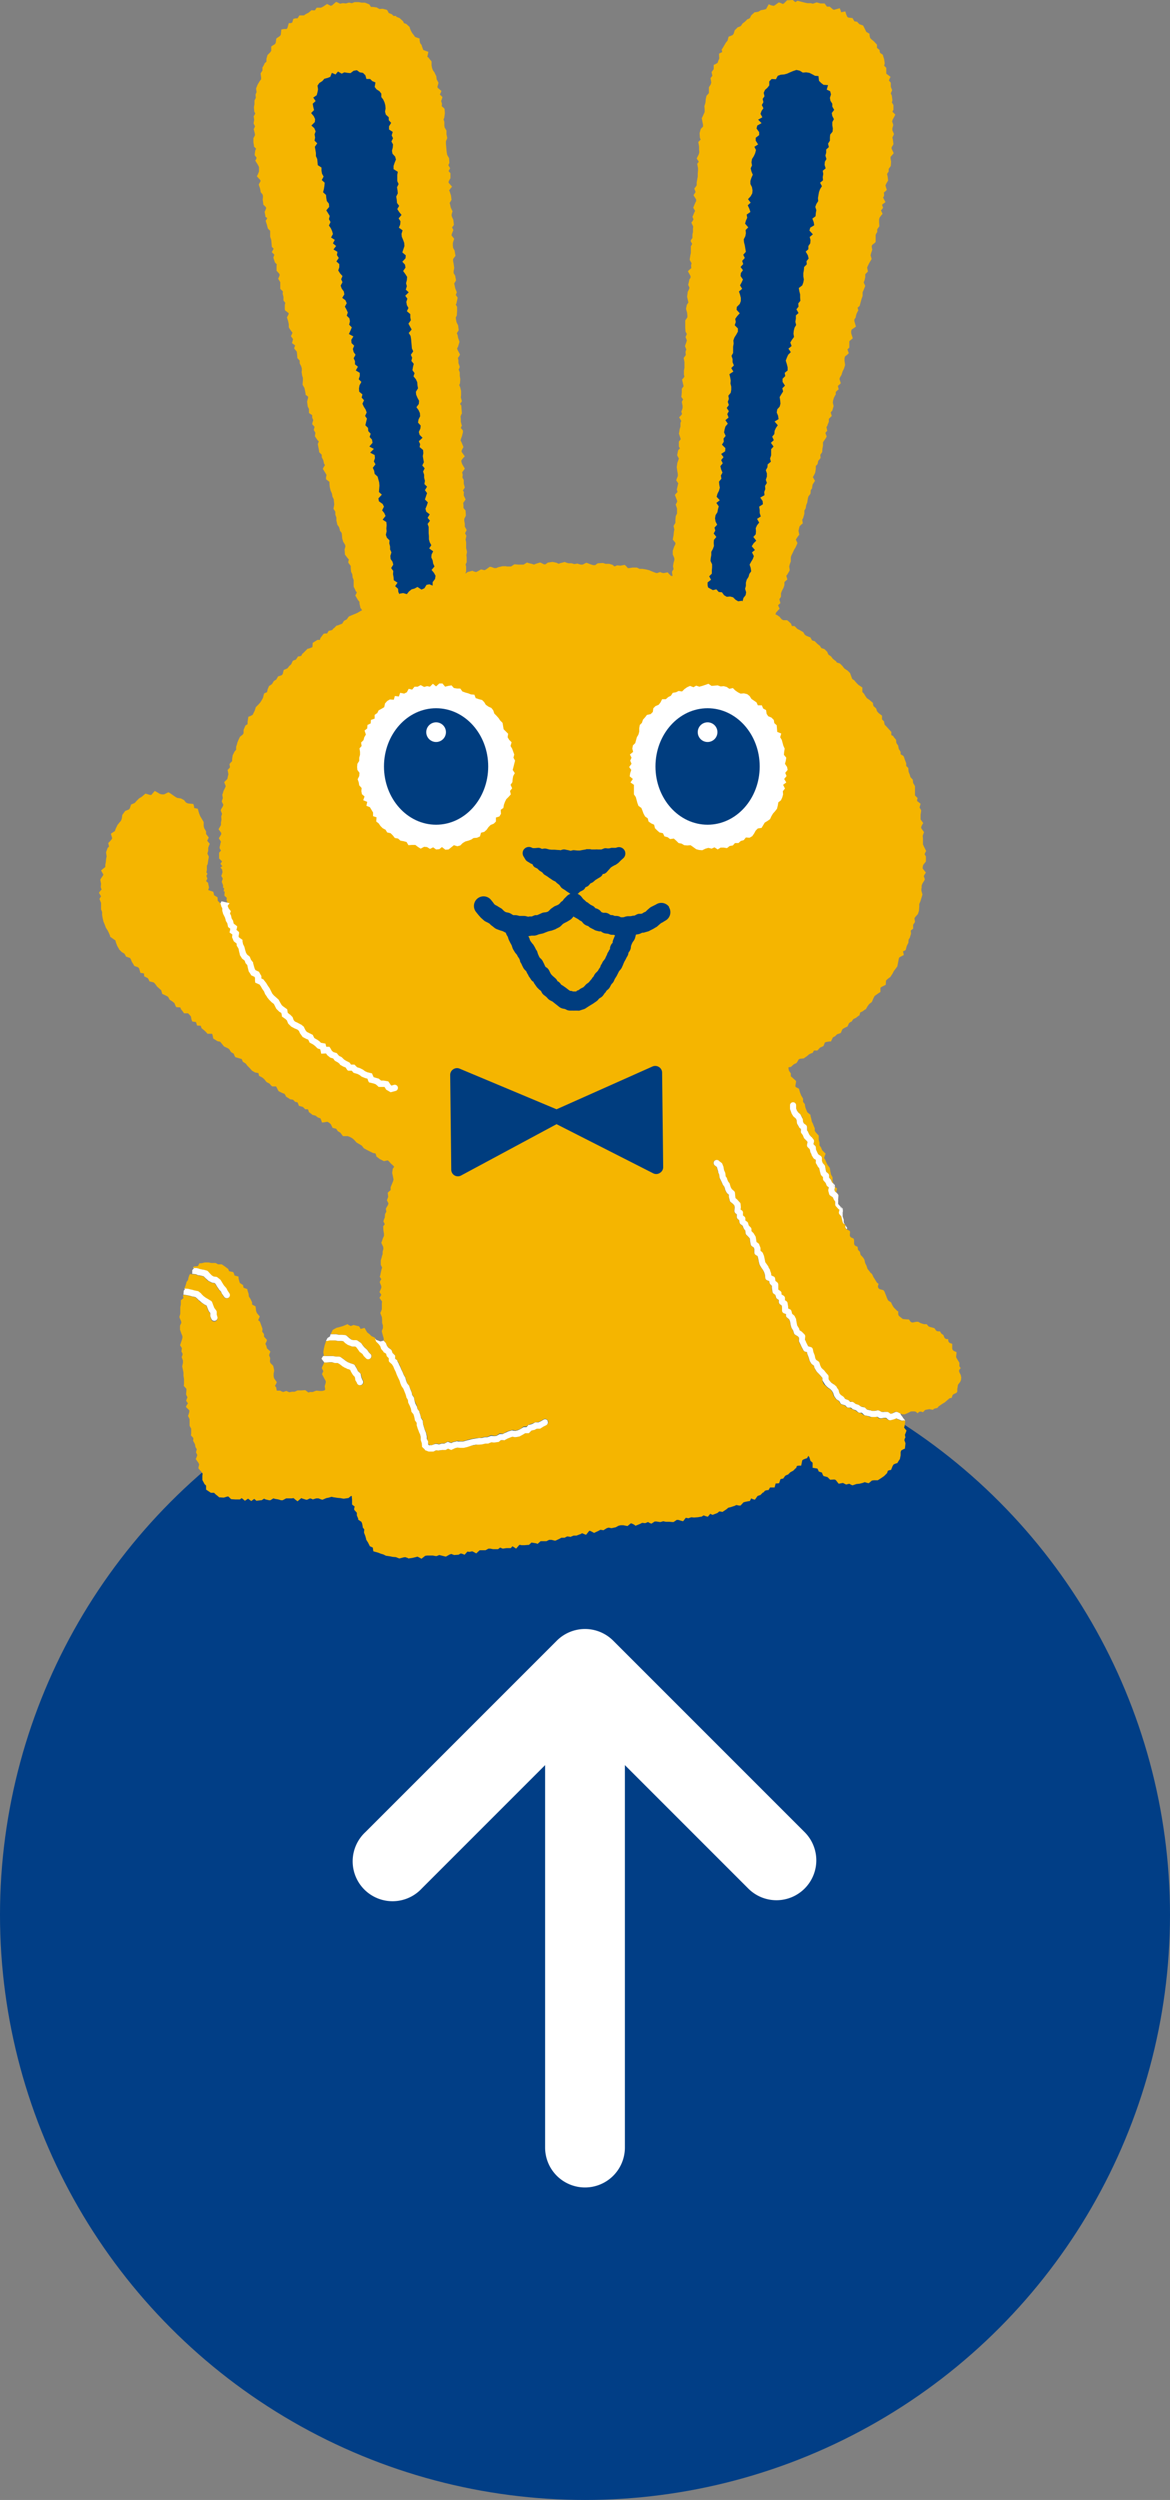 <svg xmlns="http://www.w3.org/2000/svg" viewBox="0 0 44 94">
  <rect x="0" y="0" width="44" height="94" fill="#808080" stroke="none"/>
  <defs>
    <style>
      .cls-2{fill:#fff}.cls-3{fill:#f5b500}.cls-4{fill:#003d7f}
    </style>
  </defs>
  <g id="parts">
    <g id="button_manifesto_menu">
      <circle cx="22" cy="72" r="22" fill="#013e86"/>
      <path d="M22 82.25a1.5 1.5 0 0 1-1.5-1.5v-17.6a1.5 1.5 0 0 1 3 0v17.6a1.5 1.5 0 0 1-1.5 1.5z" class="cls-2"/>
      <path d="M29.2 71.45a1.5 1.5 0 0 1-1.06-.44L22 64.87l-6.14 6.14a1.5 1.5 0 1 1-2.12-2.12l7.2-7.2a1.5 1.5 0 0 1 2.12 0l7.2 7.2a1.5 1.5 0 0 1-1.06 2.56z" class="cls-2"/>
      <path d="M36.15 51.8l-.02-.1-.05-.1a.11.11 0 0 1 0-.1l.05-.06-.04-.05a.11.11 0 0 1-.01-.07v-.08l-.05-.08-.06-.1a.12.12 0 0 1-.01-.08l.01-.1v-.04l-.09-.04a.12.12 0 0 1-.07-.11v-.16l-.08-.03a.11.11 0 0 1-.07-.1v-.05h-.05a.11.11 0 0 1-.1-.07l-.03-.08-.07-.05a.13.13 0 0 1-.03-.04l-.03-.05h-.07a.11.11 0 0 1-.09-.05l-.05-.07-.07-.02-.11-.03a.1.1 0 0 1-.06-.04l-.05-.06h-.1l-.1-.03-.03-.01-.09-.05h-.07l-.1.02a.11.11 0 0 1-.13-.04l-.05-.07h-.06l-.13-.01a.1.1 0 0 1-.07-.03l-.1-.08a.12.12 0 0 1-.04-.1v-.08l-.04-.02-.03-.03-.08-.08-.02-.02-.06-.1-.04-.09-.08-.05a.11.11 0 0 1-.04-.04l-.05-.11v-.01l-.04-.1-.04-.1-.04-.05-.11-.03a.11.11 0 0 1-.09-.13l.02-.08-.05-.03-.03-.04-.06-.1-.06-.09V48l-.05-.1-.07-.06v-.01l-.08-.1-.02-.03-.03-.1-.05-.1-.01-.03-.02-.1-.04-.07-.07-.08a.12.12 0 0 1-.04-.05l-.02-.1-.06-.06a.1.1 0 0 1-.02-.06l-.01-.07-.07-.03a.11.11 0 0 1-.06-.1v-.12l-.02-.06-.07-.03a.11.11 0 0 1-.07-.12l.01-.1-.02-.04-.1-.05a.11.11 0 0 1-.06-.1v-.06l-.02-.03-.04-.03a.11.11 0 0 1-.04-.06l-.03-.12-.02-.09-.06-.07a.11.11 0 0 1-.02-.1l.01-.08-.04-.04-.09-.1a.11.11 0 0 1-.03-.08v-.1l-.04-.06-.05-.09-.1-.06a.11.11 0 0 1-.03-.07l-.03-.11v-.13l-.04-.04-.03-.04-.04-.09-.07-.08a.11.11 0 0 1-.02-.07v-.07l-.07-.06a.12.12 0 0 1-.03-.06l-.03-.11-.02-.1-.06-.07v-.03l-.06-.1a.1.1 0 0 1-.01-.04v-.08l-.07-.04-.02-.04-.06-.1-.01-.01-.05-.11v-.03l-.01-.08-.07-.05a.11.11 0 0 1-.04-.11l.02-.1-.03-.04-.08-.08a.12.12 0 0 1-.03-.04l-.03-.1-.06-.08a.11.11 0 0 1-.03-.08l.01-.07-.05-.04a.11.11 0 0 1-.03-.04l-.06-.1v-.04l-.02-.1-.03-.07-.08-.07-.01-.02-.07-.1-.01-.03-.04-.11v-.16a.11.11 0 0 1 .22 0v.1l.03.09.05.07.08.07.02.03.06.1v.05l.02.1.03.06.08.07a.12.12 0 0 1 .05.1l-.01.09.04.06.01.03.04.08.07.07v.01l.08.1a.11.11 0 0 1 .02.1l-.02.07.05.04a.12.12 0 0 1 .04.07l.01.1.04.1.04.07.09.06a.11.11 0 0 1 .04.09v.1l.04.08.07.08a.12.12 0 0 1 .02.05l.02.11.02.08.07.07a.12.12 0 0 1 .04.07v.09l.06.06.02.03.03.09.05.04-.03-.1v-.13l-.06-.11-.02-.1-.02-.12v-.02l-.09-.12-.05-.1-.04-.1-.04-.06.03-.09.03-.07-.13-.13-.04-.09v-.01l-.06-.08v-.1l-.03-.12V42.7l-.11-.12-.04-.06v-.1l-.01-.02-.05-.12v-.01l-.05-.1-.02-.1-.03-.11v-.04l-.12-.1-.03-.07-.04-.1-.02-.1v-.03l-.07-.09v-.12l-.07-.12-.04-.1-.03-.1-.01-.05-.13-.07-.01-.04.02-.11.01-.07-.14-.13-.06-.05v-.11l-.07-.1-.02-.1v-.02h-.01l.07-.02h.03l.11-.1.1-.05.02-.02.07-.12.05-.02.1-.01h.03l.13-.09.08-.07.09-.04.04-.01.05-.09h.13l.1-.11.09-.04.04-.02.05-.13.05-.02.12-.02h.06l.07-.15.07-.04h.01l.08-.08.09-.03.05-.02.06-.14.06-.04.1-.05.03-.01.06-.13.07-.05h.02l.07-.1.08-.04h.01l.1-.08.04-.02.03-.11.06-.03h.01l.11-.08.03-.01.07-.12.06-.08.08-.06.02-.02.06-.14.04-.08.07-.05.1-.07.05-.03v-.16l.04-.03.1-.05.06-.03.01-.16.05-.05.09-.07.02-.01.07-.11.01-.01.05-.1.06-.08.08-.11v-.02l.03-.15.02-.11.02-.05.09-.05.08-.04-.03-.14.05-.02.05-.03.04-.15.05-.1.01-.01.01-.13.05-.08v-.01l.04-.13v-.02l-.01-.1.05-.04.04-.03v-.15l.05-.07.02-.04-.02-.13.03-.05.08-.09.02-.02.04-.13v-.02l.01-.13v-.1l.04-.09.04-.13.03-.1.01-.04-.04-.14v-.09h.01v-.1l.03-.08.07-.11.02-.05-.04-.12.04-.07.04-.06-.12-.15v-.06l.02-.08.08-.1.02-.03v-.19l-.05-.08.03-.07.03-.05-.08-.16-.04-.09V31.53l-.01-.1.03-.09.02-.05-.1-.14-.01-.05.04-.09.04-.06-.1-.14v-.18l.02-.12v-.05l-.06-.1.02-.06.02-.08-.13-.1v-.05l.02-.06-.1-.1v-.35l-.07-.12-.01-.09v-.03l-.09-.1-.03-.1-.04-.1-.01-.1v-.04l-.08-.08v-.1l-.05-.13-.04-.12-.02-.03-.1-.06v-.09l-.07-.11-.02-.1v-.02l-.07-.1-.01-.09v-.03l-.1-.12v-.02l-.08-.04V27.52l-.11-.12-.08-.09-.06-.06-.02-.09v-.03l-.08-.08v-.14l-.13-.1-.06-.07-.03-.1-.02-.02-.08-.07-.02-.08v-.04l-.13-.11-.1-.07-.05-.07-.06-.1-.06-.06v-.17l-.15-.1-.06-.06-.08-.09v-.01l-.09-.06-.03-.08-.04-.11-.01-.03-.1-.1-.02-.01-.09-.06-.06-.07v-.01l-.09-.09-.02-.02-.12-.04-.04-.06h-.01l-.1-.08-.06-.08-.02-.02-.08-.05-.04-.08v-.02l-.1-.1-.03-.02-.1-.03-.04-.06-.01-.02-.1-.08-.08-.08-.02-.02-.1-.03-.04-.07-.02-.04-.15-.06-.06-.04-.05-.08-.01-.02-.14-.08-.08-.04-.07-.07-.04-.04h-.1l-.02-.06-.01-.03-.11-.1-.04-.03h-.14l-.06-.03-.07-.08v-.01l-.12-.08-.05-.02.03-.07.08-.09.05-.05-.06-.13.04-.04.05-.04-.04-.15.04-.06.02-.03v-.13l.03-.08.05-.1.01-.01.04-.12v-.11l.05-.05.06-.05-.04-.14.04-.05.07-.12.02-.04-.02-.14.02-.08.04-.11v-.15l.02-.07.05-.1.05-.11.06-.1.05-.11.02-.05-.06-.13.03-.05.07-.1.03-.03-.03-.15.02-.09.02-.08.07-.07.05-.04-.02-.14.04-.07v-.01l.04-.14V19.2l.04-.07.01-.02.02-.12.04-.1v-.01l.02-.13.02-.08.06-.08.02-.03.01-.13.05-.07v-.02l.02-.12.05-.08.04-.06-.08-.14.03-.05.05-.1.01-.03.02-.13v-.11l.05-.05.02-.03.02-.11.06-.07.03-.04-.01-.12.05-.07.02-.03.01-.14.02-.1v-.13l.04-.06.07-.1.03-.06-.05-.13.03-.04.04-.04-.03-.14.04-.06v-.02l.05-.12v-.11l.06-.06.05-.05-.04-.13.04-.05.02-.02.04-.14.01-.03-.03-.13.01-.08.03-.1.05-.1.02-.02v-.1l.06-.06.05-.04-.03-.13.06-.05.05-.05-.05-.16.02-.06.06-.1v-.01l.04-.12.05-.1.04-.13v-.02l-.02-.14v-.1l.02-.07.08-.06.06-.06-.05-.14.04-.04.03-.03V12.83l.07-.06.06-.05-.06-.19v-.08l.02-.06.09-.06.07-.05-.06-.2v-.07l.05-.07v-.02l.03-.12.05-.1.02-.03-.03-.1.06-.05.02-.02.04-.15.03-.11.04-.11v-.14l.04-.09.04-.1.02-.05-.06-.13.03-.07.03-.13v-.11l.06-.06.04-.04-.03-.15.03-.07.05-.1.06-.1.03-.05-.04-.14.02-.08.04-.12v-.02l-.02-.12.02-.05.09-.07.04-.04v-.27l.04-.08.02-.02v-.11l.05-.07.03-.04-.01-.16v-.1l.02-.07.06-.08.05-.06-.06-.13.04-.04.04-.06-.04-.11.05-.04.08-.06-.09-.17.03-.05.01-.04-.01-.1.06-.05.05-.05-.05-.16.02-.06.06-.1.02-.03-.02-.16-.02-.09.04-.06.02-.03v-.1l.06-.08.02-.03.01-.15v-.02l-.02-.11V5.9l.07-.08.05-.06-.08-.17v-.05l.05-.08.02-.04-.02-.16-.02-.09.04-.08.02-.05-.06-.14v-.08l.03-.1v-.04l-.04-.11.02-.07.06-.11.04-.08-.11-.11.02-.04.02-.03v-.18l-.06-.1.02-.07v-.02l-.02-.15V3.6l-.04-.09.03-.07.02-.05-.05-.13V3.11l-.07-.08.02-.06.04-.08-.16-.12v-.22l-.08-.08.02-.08v-.02l-.02-.14-.04-.13-.01-.04-.1-.07-.02-.06v-.05l-.1-.08v-.12l-.12-.13-.1-.08-.04-.05-.02-.1v-.05l-.12-.07-.04-.08-.06-.12-.02-.04-.14-.05-.06-.06-.02-.03-.11-.02-.04-.07-.03-.05-.16-.02-.04-.03-.04-.1-.03-.1-.16.03-.01-.05-.04-.1-.22.06-.04-.02-.08-.07-.04-.03h-.1l-.06-.08-.03-.04h-.16l-.1-.03-.04-.01-.14.05-.08-.02h-.12l-.1-.02-.12-.03-.11-.03-.05-.01-.08.05-.06-.05-.04-.03-.17.01h-.04l-.12.12-.04.02-.09-.04-.06-.02-.14.1-.05.03L29 .2l-.09-.04-.1.18-.07.02-.1.02h-.02l-.1.06-.11.02h-.03l-.11.1-.02.02-.05.1-.07.04h-.02l-.1.1-.08.06-.01.01-.06.09-.09.04h-.02l-.1.1-.02.02-.04.13-.04.05-.1.04-.05.02-.04.15-.06.07-.07.12-.06.1-.03.04.02.1-.05.02-.07.04.01.18-.03.07-.01.02-.02.07-.08.05-.07.03v.16l-.05.07-.03.04.03.14-.04.05-.03.04.03.16-.02.07-.05.08-.02.03v.22l-.07.08-.02.02-.03.13v.02l-.01.11-.03.1-.01.02.01.14v.09l-.04.09-.05.11-.02.03.03.16.02.1v.06l-.08.08-.01.02-.04.14v.03l.01.14v.01l.03.07-.05.05-.04.04.03.17v.11l.01.1-.02.08-.05.1-.03.06.08.12-.03.04-.03.04.03.16v.1l-.01.1v.12l-.02.11-.02.11v.11l-.05.07-.04.05.05.13-.04.06-.04.06.1.16v.06l-.04.08-.05.12-.02.05.07.12-.03.06-.05.12-.02.04.04.1-.04.07-.04.05.07.15-.01.07V8.72l-.02.1V8.95L26 9l-.03.06.06.11-.03.06-.02.03v.25l-.02.1-.02.13v.04l.07.12-.02.06V10l.01.08-.07.06-.06.06.1.18v.06l-.05.08v.02l-.03.13-.01.04.05.11-.02.06-.05.1v.03l-.02.14v.01l.03.13v.01l.02.07-.04.06-.02.03-.03.14v.02l.04.14.01.1v.07l-.06.09-.02.03v.27l.01.14v.01l.05.09-.03.07-.02.04.05.13-.02.07-.04.11-.01.04.05.12-.03.08v.03l.01.1-.05.07-.03.04.03.15v.22l-.02.11v.15l.02.07-.05.07-.04.04.04.18.02.07-.05.07-.02.03v.14l-.01.11-.01.05.07.1-.03.05-.02.04.03.15v.08l-.03.1-.02.03.03.1-.05.06-.06.06.08.14-.03.07v.14l-.03.1-.02.13-.01.03.05.15.02.06-.04.06-.03.03v.19l.04.07-.05.05-.02.03-.03.15v.04l.06.11-.02.06-.04.11v.02l-.02.13v.01l.02.14.02.11v.08l-.04.1-.02.06.08.12-.02.05v.01l-.03.13-.01.03.03.1-.05.05-.05.06.07.18.02.06-.03.07-.03.05.05.15v.19l-.04.08-.01.03-.01.14v.1l-.05.08-.02.04.03.13-.02.1-.01.12-.02.1-.01.06.1.12v.05l-.05.1-.04.12-.01.02v.15l.01.02.05.12v.07l-.03.1-.02.12v.02l.02.1-.05.08-.01.03.02.13v.01l-.02.01-.04-.01-.08-.08-.04-.05-.16.03-.08-.02-.04-.02-.13.04-.07-.02-.1-.04-.12-.05-.12-.03h-.01l-.12-.02h-.11l-.08-.04-.02-.01h-.16l-.12.02h-.06l-.07-.08-.05-.04-.16.03-.1-.01h-.03l-.09.04-.05-.04-.02-.02-.13-.04H22.77l-.09-.03h-.03l-.14.01h-.03l-.1.07h-.07l-.1-.03-.1-.04-.06-.02-.14.07h-.07l-.1-.03-.02-.01-.12.02-.1-.03H21.38l-.1-.03-.04-.02-.15.04h-.01l-.07.03-.06-.03-.02-.01-.14-.03h-.02l-.14.02h-.02l-.1.07h-.05l-.1-.05-.05-.02-.16.05-.07.03-.08-.03h-.01l-.12-.03-.05-.02-.13.08h-.19l-.12-.01h-.04l-.12.08h-.17l-.01-.01H18.9l-.13.03h-.01l-.1.04h-.07l-.11-.04-.06-.01-.14.1-.06.03-.08-.02-.05-.01-.14.08-.05.02-.1-.03-.03-.02-.15.04h-.02l-.1.07.03-.09V21.31l-.02-.09.04-.08v-.17l-.01-.1.02-.1v-.03l-.03-.13v-.22l-.02-.1.02-.1.01-.04-.05-.1.03-.06.03-.06-.07-.13V19.7l-.02-.12v-.07l.05-.1.01-.03-.01-.15v-.03l-.08-.1V19l-.01-.09.05-.07.04-.06-.07-.15v-.08l.01-.04-.04-.07.04-.06.03-.05-.04-.15v-.13l-.05-.1.01-.08v-.03l-.02-.08.06-.08.04-.06-.1-.17-.03-.09v-.05l.07-.09.06-.06-.12-.17v-.05l.04-.08.03-.05-.07-.17-.04-.08.02-.07.04-.11v-.01l.03-.12v-.06l-.08-.1.02-.05.02-.03-.04-.15v-.1l-.01-.1.03-.08.02-.03-.01-.14-.01-.13v-.03l-.05-.06.04-.06.03-.04-.04-.15.01-.08v-.16l-.03-.12v-.01l-.04-.09.03-.07v-.02l.01-.13v-.01l-.02-.12V14l-.04-.1.03-.07.01-.04-.05-.14v-.1l-.02-.09.05-.07.03-.06-.09-.17-.02-.06.04-.07v-.01l.04-.13.01-.04-.05-.14-.02-.11-.03-.07.05-.08.02-.03-.02-.17v-.01l-.06-.12-.02-.1-.01-.08.04-.08v-.02l.01-.15v-.15l-.05-.09.03-.05v-.02l.03-.13.01-.06-.07-.1.02-.05.02-.05-.06-.15-.02-.1-.02-.08.05-.08.02-.04-.03-.16v-.01l-.06-.1v-.08l.02-.1v-.03l-.02-.14-.02-.11v-.07l.06-.08.03-.04-.03-.17v-.02l-.06-.11-.01-.09v-.09l.03-.1.02-.06-.1-.13.01-.05.04-.1.02-.05-.05-.1.05-.06.02-.04-.02-.16v-.02L17 8.16l-.02-.07L17 8l.02-.05-.07-.15-.02-.1-.02-.07.05-.08.02-.04-.02-.16-.04-.12v-.01l-.03-.06.05-.07.06-.07-.13-.15v-.04l.05-.1.02-.02v-.2l-.07-.07.02-.05.04-.06-.07-.12.03-.06.01-.03-.01-.15v-.02l-.07-.12-.02-.1-.01-.1-.01-.12-.01-.1v-.1l.04-.09.01-.03-.03-.14v-.14l-.07-.12-.01-.07v-.14l-.03-.09.03-.07V4.4l.02-.14-.01-.14-.01-.04-.1-.09.01-.06V3.9l-.03-.1.03-.08.02-.07-.1-.1.03-.05.03-.08-.14-.12-.01-.04.03-.1.01-.05-.07-.13-.01-.09v-.02l-.06-.12v-.01l-.07-.1-.03-.08-.02-.1v-.15l-.1-.12v-.01l-.06-.05.02-.08.02-.1-.19-.07-.02-.05-.04-.11V1.7l-.06-.08-.02-.1v-.07l-.17-.06-.04-.06-.07-.09-.05-.09-.04-.1v-.03l-.11-.1-.02-.02-.09-.03-.03-.07V.8l-.11-.1-.02-.02-.13-.05L14.9.6 14.8.6l-.06-.06-.02-.01-.1-.04-.04-.08-.03-.04-.16-.04h-.02l-.1.01L14.2.3l-.03-.02-.15-.02h-.07L13.9.18l-.02-.02-.13-.05-.02-.01L13.6.1l-.11-.02h-.15l-.11.04-.09-.02h-.03l-.1.03-.1-.01h-.03l-.09.02-.08-.04-.07-.03-.15.13-.05.02-.08-.04-.06-.03-.15.1-.08.04h-.16l-.07.1h-.07l-.05-.01-.12.1-.1.05-.07.05h-.17l-.07.11h-.08l-.08.02-.04.14-.06.02h-.07l-.05.18-.03.04h-.1l-.1.02-.02.2-.04.05-.09.06-.04.03-.02.16-.03.05-.1.06-.04.03v.16l-.04.06-.08.08-.02.02-.04.14v.11l-.07.06v.01l-.06.12-.02.02v.12l-.05.08-.02.03.02.15v.07l-.06.08-.07.12-.05.12-.01.04.02.12-.03.07-.01.03.01.12-.04.08-.01.02v.14l-.02.1v.02l.01.13v.02l.04.08-.04.07-.02.03.02.14-.02.1v.04l.05.1-.03.07-.02.03.04.16.01.07-.04.08-.02.03v.16l.02.12v.04l.08.08-.02.05-.01.01-.02.14v.05l.07.09-.02.06-.03.05.1.16.04.08v.17l-.04.1-.04.08.13.14.01.04-.05.09-.02.04.05.15.02.1v.03l.08.1.01.08-.01.1v.01l.02.14v.04l.1.1.01.04-.04.1-.02.03.03.15v.04l.07.05-.03.06-.03.04.05.16.03.12.01.02.08.08V8.9l.04.12.01.1.01.12v.04l.07.07-.03.06-.04.07.1.1-.03.07-.01.04.05.15.01.03.07.07-.01.06V10.18l.1.11.02.05-.03.08-.03.06.08.13v.25l.1.1-.01.07v.02l.03.11v.14l.07.09-.02.07v.16l.01.05.13.1.01.03-.05.1-.02.03.05.16.02.1v.1l.01.04.09.13.04.05-.03.07-.03.06.08.11-.02.08-.02.07.12.09-.02.05-.02.06.1.12.01.08.01.12v.04l.09.1v.1l.06.12.02.08v.1l-.01.01.02.13v.01l.03.1v.1l-.01.12v.04l.07.12.02.1.02.1v.05l.1.08-.01.06-.03.11v.03l.02.14v.02l.05.1v.15l.12.08v.09l.04.1-.03.09-.01.06.09.1-.02.07-.01.05.06.1-.01.08-.01.05.1.15.05.05-.03.07-.01.03.03.15.02.11V17l.1.1V17.19l.06.12.02.1v.01l.04.07-.05.08-.03.06.1.16.04.07-.02.09v.07l.13.1v.07l.01.11v.01l.03.12v.01l.05.11.02.1v.02l.05.1.01.1.01.1-.02.11-.01.05.07.11v.11l.04.11v.11l.03.13v.02l.07.1.03.1v.03l.07.09.01.08.01.12v.01l.04.13.01.01.06.1.01.06-.03.1v.03l.01.14v.03l.09.12.06.07-.02.07v.05l.09.12v.08l.01.11v.02l.05.11.01.1v.01l.04.1V22.05l.01.03.06.12v.02l.05.05-.03.07-.03.05.1.17.06.07V22.7l.03.13v.02l.06.08v.02l-.06.03-.1.06-.09.04-.1.04-.12.05-.03.02-.07.1-.08.04-.03.02-.06.1-.08.03-.1.04h-.03l-.1.1h-.01l-.06.07-.08.02-.05.01-.06.1h-.08l-.05.01-.12.16-.02.07h-.09l-.13.08-.05.03-.01.16-.04.02-.11.04h-.03l-.1.1-.08.08-.02.01-.04.08-.08.02h-.04l-.08.12-.08.03-.04.02-.06.13-.07.06-.07.09-.09.04-.05.02-.04.16-.04.04-.09.03-.04.01-.07.12-.08.05-.02.02-.06.1-.07.05-.04.02-.06.14v.02l-.02.08-.06.02-.05.03-.04.16-.05.09-.05.08-.07.08-.08.08-.02.02-.04.13-.05.1-.03.06-.1.05-.06.02-.03.2v.08l-.05.03-.03.02-.06.14-.01.03v.12l-.03.05-.09.07-.02.02-.06.13-.04.1v.02l-.04.12v.11l-.06.07-.06.12-.01.02-.02.14v.08l-.06.06-.04.05.02.12-.05.06-.04.04.03.16-.02.08-.02.1-.07.07-.05.05.06.15-.03.07-.05.1-.04.13-.01.02.02.13-.03.09-.01.04.06.12-.02.06-.06.1-.02.05.05.13-.02.07-.01.03.01.12-.02.1v.1l-.05.09-.04.07.1.14v.05l-.06.1-.03.05.08.13-.02.06v.01l-.03.13v.05l.05.08-.04.05-.03.03V32.28l.11.11-.06.09.07.09-.07.05.06.07.02.1-.03.1-.02.04.06.11-.03.08-.01.04.05.13v.1h.04l-.02.13h.04l-.01.12v.04l.09.08-.01.06v.03l.04.12v.13l.04.07-.12-.03-.06-.05-.05-.06-.03-.1-.05.04-.1-.1-.01-.13-.13-.08-.01-.06-.02-.07-.18-.06h-.01l.02-.07.01-.03-.03-.14v-.03l-.08-.07.02-.04.03-.05-.04-.11.04-.07v-.01l-.04-.05.02-.08v-.17l.02-.04.01-.02.02-.14.02-.11v-.04l-.05-.1.02-.08.01-.02v-.12l.03-.09.03-.06-.1-.12.03-.05.03-.07-.1-.13v-.1l-.07-.12-.02-.08V30.91l-.07-.12-.06-.1-.04-.1-.03-.1-.02-.08-.14-.03v-.06l-.03-.09-.2-.02-.07-.03-.06-.07-.01-.02-.13-.07h-.02L6.66 30l-.07-.04-.1-.07-.1-.07-.06-.03-.16.08h-.08l-.08-.02-.1-.06-.09-.05-.13.15h-.05l-.1-.03-.07-.02-.14.12-.1.06-.1.1-.06.07-.09.04-.05.02-.05.15-.04.04-.1.04-.03.01-.11.15-.02.14-.03.08-.06.07-.08.1v.01l-.06.12-.03.09-.08.05-.07.05.05.17-.03.05-.07.08-.05.05.03.13-.05.05-.01.02-.05.14v.02l.02.14-.02.1-.01.11-.02.11v.08l-.09.07-.07.06.09.16-.03.05-.07.1-.02.04.03.15-.01.1v.03l.03.09-.05.05-.05.07.08.13-.03.05-.03.05.06.15v.24l.04.1v.11l.02.12.03.13.05.12.04.11.07.11.05.1.04.1v.03l.14.1.06.04.02.08.05.13.07.12v.01l.1.1.1.06.04.07.02.04.15.05.03.05.04.1.07.11.02.04.14.05.04.04.03.1.02.07.13.02.01.05v.06l.14.07.04.07.02.05.16.04.05.05.06.08v.01l.1.09.07.06.03.1.01.04.15.07.07.04.05.09.01.02.11.07.07.06.04.1.03.05.15.01.02.05v.01l.08.1.04.06h.15l.05.05.06.07.02.11.03.08.14.02.02.06.02.07.14.01.02.06.01.03.12.1.07.07.03.04h.17l.02.03.02.1.01.05.16.1.1.02.05.06.08.1.02.02.13.06.06.04.05.08.02.03.1.06.03.08.03.05.17.05.07.02.03.07.01.03.11.07.06.08.1.1.07.08.01.01.12.07h.02l.1.02.01.05.01.05.13.07.07.06.07.09.02.02.1.05.07.08.04.03h.14l.02.03.06.12.02.03.14.07.08.03.05.08v.02l.13.08.02.02.12.02.06.06.02.02.09.02.03.07.02.06.15.04.06.06.03.03h.1l.03.07v.03l.12.09.02.02.12.03.06.05.03.02.09.03.03.07.03.09.2-.03.06.03.07.06.05.1.02.04.13.03.05.07.01.02.1.06.06.08.04.05h.18l.08.03.09.05.07.06.08.09.01.01.12.07.08.05.06.08.02.02.13.07.1.05.1.05.03.01.07.01.03.08v.03l.13.1.12.06.04.02.14-.03.04.03.08.09.09.08.02.03h.02l-.04.06-.02.03-.02.14v.02l.03.14.02.1-.02.07-.04.1-.05.12v.11l-.07.06-.04.04.02.15-.03.08-.02.05.06.12-.02.06-.06.1-.02.04.02.11-.04.07-.01.02-.01.13-.04.1-.01.05.05.1-.03.04-.03.04.01.16.02.12v.08l-.04.09-.04.12-.02.05.07.15.01.07-.02.08-.01.03v.1l-.03.08v.02l-.04.13v.17l.05.1-.02.06-.03.13-.02.11-.02.04.06.1-.04.06-.02.05.06.15v.06l-.04.1-.03.06.07.1-.03.06-.04.06.1.14-.01.06V49.23l-.04.1-.02.04.06.15.01.09v.13l.03.1v.1l-.04.1v.03l.04.15.03.1v.07l.07.1.05.1.05.07.11.08.02.03.03.1.1.09v.12l.07.06.01.02.06.1v.01l.05.1.04.11.05.1.04.1.07.12v.01l.03.1.03.1.07.09.05.12.05.12.02.1.07.1v.02l.02.1.04.1.05.11v.01l.02.1.07.09v.01l.04.12.02.1.07.1v.03l.01.11.03.1.03.1.05.11.04.14V54.1l.03.1v.01l.01.08.03.03.05.02h.07l.12-.06h.04l.1.02.1-.03h.11l.12-.07.06.02.07.03.08-.04h.01l.13-.03h.02l.11.01h.1l.1-.03.11-.03.13-.03.12-.02.12-.01.11-.01.12-.03h.1l.13-.06h.03l.1.02.08-.01.12-.08h.03l.1.01.08-.05.12-.05.14-.04h.03l.1.02.08-.02.1-.04.12-.09H19.8l.08-.07.03-.01.1-.03.12-.05h.02l.1-.01.09-.04.1-.06a.12.12 0 0 1 .16.04.12.12 0 0 1-.05.17l-.1.05-.13.07h-.02l-.1.01-.1.05h-.02l-.08.02-.1.1H19.75l-.07.05-.12.06h-.01l-.14.05h-.03l-.1-.03-.08.03-.1.04-.13.07h-.12l-.1.05h-.01l-.14.03h-.02l-.1-.01-.09.04H18.27l-.12.04H18.03l-.12.02-.1.02-.11.02-.12.03-.13.03-.13.01h-.01l-.1-.01-.08.02-.15.07-.05-.02-.07-.03-.1.05H16.65l-.13.03h-.02l-.09-.02-.1.05h-.18l-.13-.05-.03-.02-.09-.11v-.04l-.01-.1-.05-.12V54.02l-.02-.09-.04-.1v-.01l-.04-.11-.04-.12v-.11l-.06-.1v-.01l-.03-.1-.03-.1-.07-.1v-.02l-.03-.1-.04-.1-.06-.12v-.01l-.01-.1-.06-.09v-.02l-.03-.1-.04-.1-.04-.1-.06-.1-.06-.12v-.01l-.03-.1-.05-.08-.05-.12-.04-.1-.05-.1-.04-.11-.05-.08-.11-.1v-.13l-.08-.07v-.02l-.03-.08-.1-.06v-.01l-.08-.11v-.01l-.04-.1-.07-.07-.08-.1-.01-.01-.04-.1-.01-.01-.02-.02-.11-.05-.07-.07-.09-.07-.06-.1-.04-.07-.15.04-.03-.06-.03-.04-.17-.04-.03-.01-.11.04-.08-.04-.04-.03-.17.07-.1.03-.11.03h-.02l-.13.07-.03.02-.07.15.08.01.1-.01a.1.1 0 0 1 .04 0l.1.03h.11l.12.01a.12.12 0 0 1 .06.03l.1.08.07.06.07.03h.1a.11.11 0 0 1 .07.01l.1.07.03.03.07.09.06.07.08.07.02.02.06.09.08.08a.12.12 0 0 1-.17.16l-.08-.08-.02-.02-.05-.08-.08-.06-.02-.01-.07-.1-.06-.08-.05-.03h-.1a.11.11 0 0 1-.04 0l-.1-.05-.03-.01-.1-.07v-.01l-.07-.06H12.7l-.1-.03H12.4l-.08.01a.18.18 0 0 1-.05 0l-.02.05-.04.12-.03.13-.02.13v.02l.02.1-.02.04.11-.02h.25l.02.01.1.02h.1a.12.12 0 0 1 .07.02l.1.06.01.01.09.07.08.05.1.04.12.04a.12.12 0 0 1 .06.06l.06.11.04.09.07.06a.12.12 0 0 1 .04.07l.02.1.04.1a.12.12 0 1 1-.21.1l-.05-.1-.01-.04-.02-.08-.06-.05-.02-.03-.05-.1v-.01l-.04-.07-.07-.03h-.01l-.11-.05h-.01l-.1-.06h-.01l-.09-.08-.07-.04h-.1l-.1-.02h-.32l-.01.03-.06.13-.02.05.06.12-.03.06-.02.05.09.17.05.09v.06l-.03.1-.01.03.02.12-.01.02-.02.02-.08.02h-.1l-.1-.01h-.03l-.13.05h-.1l-.06.02-.08-.06-.04-.03-.15.01h-.14l-.11.05h-.1l-.1.02-.07-.03-.04-.02-.12.04-.08-.03-.02-.02h-.14l-.02-.1v-.02l-.05-.06.04-.07.03-.07-.1-.14-.02-.08v-.1l.02-.1v-.03l-.03-.14-.01-.03-.1-.1-.02-.06.01-.1v-.03l-.04-.1.02-.07.03-.07-.13-.12-.02-.08v-.01l-.04-.08.04-.08.02-.07-.11-.12v-.07l-.01-.04-.06-.08.01-.08v-.03l-.05-.14-.04-.11-.01-.02-.06-.05.03-.07.03-.07-.11-.13-.03-.08-.01-.1-.01-.07-.13-.07v-.08l-.06-.13-.06-.09-.01-.1-.04-.12-.01-.06-.14-.05-.01-.05-.01-.05-.12-.08-.02-.06-.03-.12V48l-.15-.04-.02-.07-.03-.06-.15-.03-.03-.06v-.02l-.12-.09-.1-.07-.03-.02h-.14l-.09-.05h-.16l-.1-.02h-.15l-.13.03H7.5l-.06.11-.15.01-.03.05.03.01h.1l.04.01.1.04.09.01h.02l.11.04a.12.12 0 0 1 .06.03l.08.1.07.06.06.04.1.01a.13.13 0 0 1 .07.03l.09.08.02.03.06.1.05.08.07.08.02.03.05.09.06.09a.12.12 0 0 1-.02.17.12.12 0 0 1-.17-.03l-.07-.1v-.01l-.05-.09-.07-.07-.01-.02-.07-.1-.05-.09-.04-.04-.1-.01-.03-.02-.1-.05-.03-.02-.08-.08-.07-.07-.07-.02-.1-.01-.04-.01-.08-.04h-.1l-.03-.01v.02l-.05-.03-.05.02-.04.11-.02.1-.06.08v.02l-.03.1-.03.08-.02.03v.01h.02l.11.02.12.02h.02l.1.04.1.02a.14.14 0 0 1 .06.02l.1.08.08.09.08.06.09.06.1.06a.12.12 0 0 1 .06.06l.04.12.03.09.07.08a.12.12 0 0 1 .02.06v.11l.04.1a.12.12 0 0 1-.23.07l-.03-.11v-.03l-.01-.09-.05-.06-.02-.03-.04-.11-.03-.08-.07-.04-.1-.07h-.01l-.09-.07-.01-.01-.08-.08-.06-.05-.09-.02h-.02l-.1-.03-.1-.02-.1-.02H6.9v.02h-.02v.02l.02.08-.06.05-.04.03v.16l-.02.1v.25l-.03.1v.04l.06.14.01.06-.04.08-.01.03V50l.05.14.04.1v.07l-.03.1-.04.12-.02.05.07.11-.01.08-.01.04.05.1-.02.08-.02.03.05.14v.08l-.02.1-.01.03.03.14.02.1V51.73l.02.12v.2l-.01.06.1.11v.07L7 52.4v.04l.05.1-.03.07-.02.06.07.1-.04.05-.04.08.13.13v.06l-.03.1-.02.05.06.12v.25l.06.11v.19l-.01.06.09.1v.06l-.01.04.07.13.02.1v.01l.05.08-.02.08-.01.04.05.1-.03.09-.03.06.1.14.03.06-.02.09-.01.06.12.14.04.06-.01.08v.16l.07.13v.01l.07.07v.15l.18.12h.12l.06.06.1.08.03.03.15.01h.03l.13-.04h.04l.08.08.03.02.16.01h.16l.07-.05.05.04.07.06.12-.08.05.04.07.05.11-.08.05.04.03.03.17-.02h.03l.09-.06.04.02.02.01.13.03h.05l.11-.07.07.02.12.02.1.03h.06l.13-.07h.21l.07-.01.07.06.08.06.14-.12.05.02.13.04h.04l.11-.05.07.02.03.02.13-.04h.09l.1.04.05.01.14-.06.1-.02.1-.03.08.02h.01l.13.02.11.01.11.02h.03l.14-.02h.02l.1-.08h.03v.03l.01.1v.19l.1.08-.02.06v.06l.1.11V56.98l.05.12v.04l.12.08.03.07.02.11v.03l.06.08-.01.09v.03l.05.13.03.11v.02l.07.11.05.1.02.04.11.05.01.07.01.07.18.05.1.04.1.03.1.05h.02l.13.02.1.02.12.01.1.04.03.01.15-.04.07-.01.09.03.03.02.14-.02.13-.03.07-.02.08.04.07.04.14-.11.07-.01h.22l.11.02h.03l.1-.04.08.02.12.03.05.01.14-.08.06-.02.08.03.03.01.14-.01h.02l.09-.05.07.02.07.03.11-.12.06.01h.02l.1-.02.08.04.07.04.13-.12h.22l.11-.06h.07l.1.02h.19l.08-.06.07.03.03.01.14-.02h.16l.06-.07.05.03.09.06.12-.14h.05l.02.01h.13l.12-.01h.04l.1-.09.05.01.12.02.06.02.11-.1h.22l.1-.05h.09l.12.03h.03l.15-.07.07-.04H21.23l.1-.05.09.01.03.01.12-.05h.11l.13-.05h.01l.07-.04.07.03.08.03.12-.15h.03l.1.05.05.03.17-.08.07-.04.07.01.04.01.13-.08.07-.02.1.02H23l.14-.03h.01l.11-.06.08-.02h.1l.1.02.06.01.12-.1h.03l.1.05.05.04.17-.07.08-.04.09.01h.03l.1-.04.07.04.06.02.12-.08h.07l.13.02h.02l.1-.03.1.02h.14l.11.01h.04l.12-.08h.06l.1.03.08.02.1-.13.06.01.03.01.12-.04.09.01h.01l.14-.01.12-.02h.02l.08-.05.08.03.08.02.09-.11.04.02.05.02.18-.07.07-.06.07.01.05.01.15-.1.07-.06.09-.02.12-.04h.01l.08-.04.1.02h.06l.11-.12.07-.02.1-.02.07-.01.05-.1.06.03.08.02.1-.14.08-.03h.02l.1-.1h.02l.06-.07.08-.02h.05l.06-.1h.17l.04-.15h.05l.08-.01.05-.15.06-.02h.04l.08-.11.08-.04h.02l.09-.09.09-.05h.01l.1-.1.02-.01.03-.08.07-.01h.09l.04-.2.04-.03.1-.04.04-.01.05-.09.04.06.03.1.01.03.08.07v.19l.18.03.03.06.02.05.12.04.03.08.03.05.15.04.06.06.04.04.16-.01.05.02.07.09.04.05.16-.03.08.04.04.02.12-.03.07.04.05.02.15-.05.1-.01h.01l.12-.03.08-.03.1.03.05.01.12-.1.07-.01h.15l.14-.09.1-.07.08-.08.03-.03.03-.09.06-.02.06-.01.06-.15.04-.06.1-.04h.03l.08-.13.02-.02.03-.15v-.12l.02-.06.09-.05.05-.02.02-.18v-.03l-.04-.11.02-.07.02-.03-.02-.1.04-.1.02-.06-.09-.11.02-.07.02-.14v-.05l-.01-.02-.08.02a.12.12 0 0 1-.06 0l-.12-.05h-.01l-.07-.04-.06.03h-.03l-.12.04a.12.12 0 0 1-.09-.02l-.08-.06h-.07l-.1.02a.12.12 0 0 1-.1-.02l-.06-.05h-.08l-.13.01a.1.1 0 0 1-.05 0l-.1-.04-.1-.02a.1.1 0 0 1-.06-.03l-.07-.06-.08-.01a.13.13 0 0 1-.05-.02l-.08-.06-.1-.04-.02-.01-.08-.05-.09-.01a.1.1 0 0 1-.06-.03l-.07-.06-.1-.03a.11.11 0 0 1-.06-.04l-.05-.09-.08-.05-.03-.02-.07-.1-.02-.03-.03-.11-.05-.08-.06-.06-.1-.06-.01-.02-.09-.08-.02-.02-.05-.1a.12.12 0 0 1-.01-.05l-.01-.1-.05-.05h-.01l-.07-.1-.08-.07-.02-.03-.06-.1v-.02l-.03-.08-.07-.05-.03-.03-.06-.1-.01-.04-.03-.1-.04-.1v-.03l-.02-.06-.08-.02a.11.11 0 0 1-.06-.06l-.06-.1v-.01l-.05-.1-.05-.1a.1.1 0 0 1 0-.07v-.09l-.04-.04-.1-.06a.11.11 0 0 1-.05-.06l-.03-.1-.05-.09-.02-.03-.03-.11v-.02l-.02-.1-.03-.07-.07-.06a.11.11 0 0 1-.04-.07l-.01-.07-.08-.04a.11.11 0 0 1-.06-.1v-.11l-.02-.07-.07-.05a.12.12 0 0 1-.04-.1v-.06l-.06-.04a.11.11 0 0 1-.05-.08l-.01-.07-.07-.05a.11.11 0 0 1-.05-.08l-.02-.12v-.09l-.05-.05a.12.12 0 0 1-.04-.06v-.07l-.09-.03a.11.11 0 0 1-.06-.1l-.02-.1-.03-.1-.04-.09-.06-.08-.07-.1-.01-.04-.03-.12-.02-.11-.02-.07-.08-.06a.11.11 0 0 1-.04-.09v-.11l-.02-.06-.07-.05a.11.11 0 0 1-.05-.08l-.02-.11-.01-.1-.05-.06-.08-.08a.1.1 0 0 1-.03-.07v-.09l-.06-.06-.02-.04-.03-.07-.08-.07a.12.12 0 0 1-.04-.07v-.08l-.07-.05a.11.11 0 0 1-.03-.1v-.07l-.05-.04a.12.12 0 0 1-.04-.1l.01-.12v-.07l-.06-.06-.1-.08a.12.12 0 0 1-.03-.07l-.02-.11V45l-.01-.08-.06-.05-.03-.04-.05-.1v-.02l-.03-.1-.06-.07-.01-.03-.04-.1-.05-.09a.1.1 0 0 1-.02-.05v-.1l-.05-.09v-.02l-.03-.11-.02-.07-.08-.06a.12.12 0 0 1-.02-.16.12.12 0 0 1 .17-.02l.02.02.08.06a.1.1 0 0 1 .04.05l.03.11v.02l.03.1.04.1v.03l.02.1.04.07.01.02.04.1.06.08.01.03.03.1.04.08.08.07a.11.11 0 0 1 .03.08l.01.11.02.08.06.06.1.09a.11.11 0 0 1 .02.06l.02.12v.1l.04.04a.11.11 0 0 1 .04.1v.08l.05.04a.1.1 0 0 1 .03.07l.01.08.07.05a.12.12 0 0 1 .03.05l.03.09.07.07a.11.11 0 0 1 .02.06l.01.08.06.06.01.02.07.1a.1.1 0 0 1 .02.04l.02.12v.07l.08.05a.12.12 0 0 1 .04.06l.03.11V47.03l.06.04a.14.14 0 0 1 .03.05l.05.1v.03l.02.11.02.1.05.08.07.1.06.1v.02l.04.11v.03l.01.06.08.03a.1.1 0 0 1 .06.09l.02.08.06.05a.12.12 0 0 1 .04.09v.19l.07.04a.12.12 0 0 1 .05.07l.01.07.07.05a.11.11 0 0 1 .06.1v.07l.05.04a.11.11 0 0 1 .05.08l.02.12v.07l.07.03a.12.12 0 0 1 .06.09l.02.08.06.05a.12.12 0 0 1 .03.04l.05.1v.04l.02.11.03.1.05.08.01.02.03.08.08.05.02.02.08.09a.11.11 0 0 1 .03.08v.1l.03.09.04.1.04.06.1.04a.11.11 0 0 1 .07.09l.02.1.05.1v.02l.02.1.04.07.09.06a.12.12 0 0 1 .04.06l.03.1.04.08.07.07h.01l.07.1.08.08a.11.11 0 0 1 .03.07l.01.1.04.07.06.06.1.06.01.02.08.08.02.02.06.1.01.03.03.1.05.06.08.06.04.03.04.06.08.03a.12.12 0 0 1 .05.02l.05.05.09.01a.12.12 0 0 1 .05.02l.08.06.1.03.03.02.07.05.09.01a.11.11 0 0 1 .06.03l.07.07.08.01h.02l.1.04h.08l.12-.02a.13.13 0 0 1 .08.02l.07.05.07-.02h.03l.12.01a.1.1 0 0 1 .05.02l.07.05.06-.01.1-.06a.12.12 0 0 1 .1 0l.1.06h.02l.08.03h.08l.1-.04.1-.05a.12.12 0 0 1 .05-.02h.12a.11.11 0 0 1 .06.02l.06.05.04-.04a.12.12 0 0 1 .1-.02l.06.02.05-.05a.1.1 0 0 1 .05-.04l.11-.02a.1.1 0 0 1 .06 0l.1.02.05-.04.03-.01.09-.02.06-.07.02-.01.1-.07.1-.06.07-.06.08-.07a.12.12 0 0 1 .05-.03l.06-.01.02-.06a.11.11 0 0 1 .06-.08l.1-.05.03-.04v-.1l.02-.12a.1.1 0 0 1 .02-.06l.07-.09.03-.07z" class="cls-3"/>
      <path d="M7.27 47.9l.1.01.08.04h.04l.1.02.07.02.06.06.01.01.09.08.02.02.1.05.04.02.09.01.04.04.05.09.07.1.01.02.07.07.04.09.01.01.07.1a.12.12 0 0 0 .17.03.12.12 0 0 0 .02-.17l-.06-.09-.05-.1-.02-.02-.07-.08-.05-.08-.06-.1-.02-.03-.1-.08a.13.13 0 0 0-.05-.03l-.1-.01-.07-.04-.07-.07-.08-.09a.12.12 0 0 0-.06-.03l-.11-.03h-.02l-.1-.02-.09-.03-.04-.01h-.1l-.03-.02v.02h.03l-.07.08v.14h.02zM7.04 48.7l.1.02.1.03h.02l.09.02.06.05.08.08h.01l.09.08.1.07.08.04.03.08.04.1.02.04.05.06v.12l.04.1a.12.12 0 0 0 .23-.06l-.03-.1v-.1a.12.12 0 0 0-.03-.07l-.06-.08-.04-.1-.04-.11a.12.12 0 0 0-.05-.06l-.1-.06-.1-.06-.08-.06-.08-.08v-.01l-.1-.08a.14.14 0 0 0-.06-.02l-.1-.02-.1-.03h-.02l-.11-.03-.12-.01h-.02v.02h.02l-.05.06-.01.14v.01h.03z" class="cls-2"/>
      <path d="M31.4 44.8l.05.04v-.01l.01-.06.02-.08-.08-.06-.01.11.01.06zM31.53 44.94v-.03l-.03-.02.03.05z" class="cls-3"/>
      <path d="M12.4 50.4h.21l.09.02h.14l.07.01.06.06.01.01.1.07.03.01.1.04a.11.11 0 0 0 .05.01h.1l.04.03.06.08.07.1.02.01.08.06.05.08.02.02.08.08a.12.12 0 0 0 .17-.16l-.08-.08-.06-.09-.02-.02-.08-.07-.06-.07-.07-.1-.03-.02-.1-.07a.11.11 0 0 0-.07-.02h-.1l-.07-.02-.08-.06-.09-.08a.12.12 0 0 0-.06-.03l-.12-.01H12.74l-.09-.02a.1.1 0 0 0-.04 0h-.18l-.02.08-.08.05-.02.02-.05.1a.18.18 0 0 0 .05 0zM12.39 51.22h.1l.1.03h.11l.07.04.09.07.01.01.1.06h.01l.1.05h.02l.07.03.03.07.06.1.03.04.05.05.02.08v.04l.06.1a.12.12 0 1 0 .21-.1l-.04-.1-.02-.1a.12.12 0 0 0-.04-.07l-.07-.06-.04-.09-.06-.1a.12.12 0 0 0-.06-.07l-.12-.04-.1-.04-.08-.05-.09-.07-.1-.07a.12.12 0 0 0-.07-.02h-.11l-.1-.02h-.38l-.02.03-.04.07.1.13v.01h.09zM20.6 53.42a.12.12 0 0 0-.16-.04l-.1.06-.09.04H20.13l-.11.06-.1.03h-.04l-.08.09H19.69l-.13.08-.09.04-.08.02-.1-.01-.03-.01-.14.04-.11.05H19l-.09.05h-.12l-.12.07-.08.01-.1-.01h-.03l-.13.05h-.1l-.12.03h-.1l-.13.02-.12.02-.12.03-.12.03-.1.03h-.2l-.03-.01-.13.03h-.01l-.08.04-.08-.03-.05-.02-.13.07H16.61l-.1.03-.1-.02h-.04l-.13.05H16.13l-.03-.04v-.1l-.05-.1V54l-.03-.13-.05-.12-.03-.1-.03-.1-.01-.1v-.03l-.07-.11-.02-.1-.04-.12v-.02l-.07-.09-.02-.09-.06-.12-.03-.1-.02-.1v-.02l-.07-.1-.02-.1-.05-.12-.04-.11v-.01l-.08-.1-.03-.08-.03-.1v-.02l-.07-.12-.04-.1-.05-.1-.04-.1-.05-.1v-.01l-.06-.11v-.02l-.08-.06v-.12l-.1-.1-.03-.09-.02-.03-.11-.08-.05-.07-.04-.1-.09-.1v.01l-.11.03-.16-.06-.05-.05.04.1v.01l.1.1.06.08.03.09v.01l.09.1v.02l.1.06.02.08.01.02.07.07v.09l.01.04.11.1.05.08.04.1.05.1.04.11.05.11.05.1.03.09v.01l.05.12.07.1.04.1.04.1.03.1v.02l.06.1.01.09v.01l.06.12.04.1.02.1v.02l.08.1.03.1.02.1v.02l.07.1v.09l.04.13.04.1v.01l.05.11.02.09V54.14l.04.12.01.1v.04l.1.1.02.03.13.05H16.3l.1-.05.08.01h.02l.13-.02h.13l.09-.05.07.03.05.02.15-.07.08-.02.1.01h.14l.13-.03.12-.04.1-.03.11-.02h.11l.12-.01.12-.03h.11l.02-.01.1-.04.09.01h.02l.14-.02h.02l.09-.07h.09l.03.01.13-.07.1-.04.08-.03.1.02h.03l.14-.03.13-.07.08-.05h.14l.1-.1.08-.02h.02l.1-.05H20.31l.13-.08.1-.05a.12.12 0 0 0 .05-.17z" class="cls-2"/>
      <path d="M31.79 46.07v-.02l-.02-.01.02.03z" class="cls-3"/>
      <path d="M31.47 44.85l-.02-.01.05.05-.03-.04zM31.34 44.53v.06l.06.04a.12.12 0 0 0-.03-.1l-.03-.03v.02zM28.21 46.67l.11-.02-.11.02zM31.69 45.62l.01-.08v-.06l-.01-.01-.02.13.02.02zM31.53 45.16v-.02l-.01.02h.01zM31.69 45.47l.01-.02-.09-.08v.02l.08.08z" class="cls-2"/>
      <path d="M31.73 45.96v-.1l-.04-.12V45.62l-.02-.02.02-.13-.09-.08.01-.02-.09-.1v-.17l.01-.13v-.03l-.03-.05-.05-.05-.05-.04-.02-.06.02-.1-.06-.05v-.09l-.05-.04-.04-.09-.01-.02-.06-.07v-.09a.12.12 0 0 0-.04-.07l-.07-.06-.02-.08-.02-.12a.12.12 0 0 0-.02-.05l-.07-.08-.03-.08v-.1a.11.11 0 0 0-.05-.09l-.09-.06-.04-.08-.04-.09-.01-.1a.12.12 0 0 0-.05-.07l-.04-.04.02-.08a.11.11 0 0 0-.02-.1l-.07-.09h-.01l-.07-.08-.04-.08-.01-.03-.04-.06v-.1a.12.12 0 0 0-.04-.1l-.08-.06-.03-.06-.01-.1-.02-.04-.05-.1-.02-.04-.08-.07-.05-.07-.03-.08v-.12a.11.11 0 0 0-.23 0v.14l.01.03.04.11.01.03.06.1.02.02.08.07.03.06.01.1.01.04.06.1a.11.11 0 0 0 .03.05l.05.04v.07a.11.11 0 0 0 .01.08l.06.08.04.1a.12.12 0 0 0 .03.04l.08.08.03.04-.02.1a.11.11 0 0 0 .04.11l.06.06.02.07v.03l.05.1v.02l.06.1.03.04.07.04v.08a.1.1 0 0 0 0 .04l.06.1.01.03.06.07.02.1.03.11a.12.12 0 0 0 .03.06l.06.06v.07a.11.11 0 0 0 .03.07l.07.08.04.1.03.03.05.04-.02.08v.05l.03.11a.11.11 0 0 0 .05.07l.09.06.04.09.05.07v.09a.11.11 0 0 0 .03.09l.08.09.05.04-.02.08a.11.11 0 0 0 .03.1l.06.07.02.09.03.12a.11.11 0 0 0 .04.06l.04.03zM33.95 53.3v-.01l-.07-.09-.02-.05-.1-.05a.12.12 0 0 0-.1 0l-.11.05-.06.01-.07-.05a.1.1 0 0 0-.05-.02h-.22l-.07-.04a.13.13 0 0 0-.08-.02l-.11.02h-.1l-.08-.03h-.02L32.6 53l-.07-.07a.11.11 0 0 0-.06-.02l-.09-.02-.07-.05-.03-.02-.1-.03-.08-.06a.12.12 0 0 0-.05-.02h-.08l-.06-.06a.12.12 0 0 0-.05-.02l-.08-.03-.04-.06-.03-.03-.09-.06-.05-.06-.03-.1v-.02l-.07-.1-.01-.03-.09-.08-.02-.01-.09-.06-.06-.07-.04-.06v-.11a.11.11 0 0 0-.04-.07l-.07-.08-.07-.09-.02-.01-.07-.07-.04-.08-.03-.1a.12.12 0 0 0-.04-.06l-.09-.06-.03-.06-.02-.1-.01-.03-.04-.1-.02-.1a.11.11 0 0 0-.08-.09l-.1-.03-.03-.06-.05-.1v-.01l-.04-.08.01-.1a.11.11 0 0 0-.03-.1l-.08-.08-.02-.02-.08-.05-.02-.07-.02-.03-.05-.08-.02-.1-.02-.11v-.03l-.05-.1a.12.12 0 0 0-.04-.05l-.06-.05-.02-.08a.12.12 0 0 0-.06-.09l-.07-.03V49.13l-.02-.12a.11.11 0 0 0-.04-.08l-.06-.04v-.07a.11.11 0 0 0-.05-.1l-.08-.05v-.06a.12.12 0 0 0-.06-.08l-.06-.04v-.19a.12.12 0 0 0-.05-.09l-.06-.05-.01-.08a.1.1 0 0 0-.07-.09l-.07-.03-.01-.06v-.02l-.04-.11v-.02l-.06-.1v-.02l-.07-.1-.05-.07-.02-.1-.02-.1-.01-.04-.04-.1a.14.14 0 0 0-.04-.05l-.05-.04V46.92l-.04-.1a.12.12 0 0 0-.04-.07l-.07-.05-.01-.07-.02-.12a.1.1 0 0 0-.02-.04l-.06-.1-.02-.02-.06-.06v-.08a.11.11 0 0 0-.03-.06l-.07-.07-.03-.1a.12.12 0 0 0-.03-.04l-.07-.05v-.08a.1.1 0 0 0-.04-.07l-.05-.04v-.08a.11.11 0 0 0-.03-.1l-.06-.04.01-.07v-.03l-.01-.12a.11.11 0 0 0-.04-.06l-.09-.1-.06-.05-.01-.08-.01-.11a.11.11 0 0 0-.04-.08l-.08-.07-.04-.07-.03-.1-.01-.04-.06-.08-.04-.1v-.02l-.05-.07-.01-.1-.01-.04-.04-.09-.02-.1v-.02l-.04-.1a.1.1 0 0 0-.04-.06l-.08-.06-.02-.02a.12.12 0 0 0-.17.02.12.12 0 0 0 .02.16l.08.06.02.07.03.1v.03l.04.09.01.1a.1.1 0 0 0 .02.05l.05.1.04.09.01.03.06.08.03.09v.02l.05.1.03.04.06.05V45l.03.12a.12.12 0 0 0 .03.07l.1.08.05.06.01.07-.01.12a.12.12 0 0 0 .04.1l.05.04v.07a.11.11 0 0 0 .03.1l.06.05.01.08a.12.12 0 0 0 .04.07l.08.06.03.08.02.04.05.06.01.09a.1.1 0 0 0 .03.07l.08.08.05.06.01.1.12-.02-.12.02.02.11a.11.11 0 0 0 .05.08l.07.05.02.06v.11a.11.11 0 0 0 .04.1l.08.05.02.07.02.1v.01l.03.12.01.03.06.1.07.1.04.08.03.1.01.1a.11.11 0 0 0 .07.1l.08.03.01.07a.12.12 0 0 0 .04.06l.05.05v.08l.02.13a.11.11 0 0 0 .04.08l.07.05.02.07a.11.11 0 0 0 .05.08l.06.04v.06a.12.12 0 0 0 .04.1l.07.05.01.07v.12a.11.11 0 0 0 .07.1l.08.03v.07a.11.11 0 0 0 .05.07l.07.06.03.07.02.1v.02l.03.11.02.04.05.08.03.1a.11.11 0 0 0 .05.06l.1.06.04.05v.09a.1.1 0 0 0 0 .05l.05.1.05.11.06.11a.11.11 0 0 0 .06.06l.08.02.01.06.01.03.04.1.03.1.01.04.06.1.03.03.07.05.02.08.01.02.06.1.02.03.08.08.07.08.06.07v.09a.12.12 0 0 0 .02.04l.06.1.02.03.08.08.02.02.09.06.06.06.05.08.03.1.02.04.07.1.03.02.08.05.05.09a.11.11 0 0 0 .07.04l.1.03.06.06a.1.1 0 0 0 .06.03h.1l.07.06.03.01.09.03.08.07a.13.13 0 0 0 .05.02h.09l.07.07a.1.1 0 0 0 .05.03l.1.02.1.03a.1.1 0 0 0 .05.01h.13l.08-.01.06.04a.12.12 0 0 0 .1.02l.1-.02h.07l.08.07a.12.12 0 0 0 .1.02l.11-.03.03-.01.07-.03.06.03h.01l.12.05a.12.12 0 0 0 .06 0h.08zM31.85 46.22v.01-.02l.01-.04-.07-.1v.05a.11.11 0 0 0 .06.1z" class="cls-2"/>
      <path d="M16.27 21.89l.09-.12.02-.12-.06-.11-.09-.11.11-.13-.05-.11-.02-.12-.05-.11.01-.11.06-.12-.15-.11.08-.12-.06-.11-.03-.11v-.12l-.01-.11v-.24l-.04-.11.09-.12-.09-.11.08-.13-.13-.1-.03-.11.05-.12.04-.12-.11-.11.04-.12.04-.12-.08-.11.08-.13-.1-.1.02-.12-.03-.12v-.11l-.04-.12.06-.12-.09-.11.06-.12-.02-.11-.02-.12.02-.11-.01-.12-.13-.11.02-.11-.05-.11.14-.13-.11-.11-.03-.11.06-.13.01-.11-.1-.11.02-.12.06-.12-.01-.12-.05-.11-.08-.11.09-.12.01-.12-.06-.11-.05-.12-.01-.11.08-.13-.02-.11-.01-.12-.05-.11-.09-.11.04-.12-.08-.11.02-.12.03-.12-.09-.11.03-.12-.05-.11.09-.13-.05-.11-.01-.12-.01-.11-.01-.12-.02-.12-.07-.11.11-.13-.06-.11-.06-.11.09-.13-.02-.11v-.12l-.13-.11.06-.12-.06-.11-.02-.12.04-.12-.08-.11.13-.13-.11-.1.04-.13-.03-.11.03-.12.01-.12-.07-.11-.08-.11.09-.13-.02-.11-.1-.11.12-.13.01-.11-.13-.11.04-.12.04-.12-.01-.12-.04-.11-.05-.12-.01-.11.04-.13-.14-.1.05-.12.01-.12-.07-.11.11-.13-.09-.11-.07-.11.07-.12-.08-.11-.01-.12-.02-.12.06-.12-.01-.11-.02-.12.06-.12-.05-.11V6.58l.02-.12-.16-.1v-.12l.04-.12.05-.12-.03-.11-.1-.11-.02-.11.03-.12.01-.12-.06-.11.06-.12-.05-.11.04-.13-.14-.09v-.12l.08-.13-.09-.1v-.11l-.11-.1-.03-.11.02-.12-.01-.12-.03-.11-.05-.11-.07-.09v-.13l-.07-.09-.11-.07-.07-.09.03-.17-.12-.05-.08-.08h-.14l-.04-.14-.09-.09-.12-.02-.11-.08-.12.02-.12.09-.11-.01-.12-.02-.1.05-.14-.08-.09.11-.14-.06-.06.15-.1.04-.12.03-.08.09-.11.07-.07.1.02.14-.02.11-.03.11-.13.09.09.13-.11.1.02.12.03.12-.11.11.1.12.05.11-.01.11-.13.13.11.1.05.12-.04.11.02.12-.02.12.1.1-.09.13.02.11.02.12v.12l.05.11.01.11.01.12.14.09v.12l.02.11.06.11-.07.13.11.1-.01.12-.02.12-.03.12.11.1.01.11.02.12.08.1.01.12-.11.13.07.11.06.1-.03.12.06.11-.06.13.07.1.05.11.03.11-.07.13.14.09-.07.13.12.1-.1.13.15.09-.02.12.07.11-.09.13.11.1v.12l-.04.12.07.11.09.1-.05.12.05.11-.07.13.04.11.08.11.02.11-.08.13.12.09.05.11-.07.13.06.11.05.11-.04.12.1.1.02.11-.03.13.1.1-.05.12-.06.13.17.09-.08.13.01.12.1.1-.05.12.03.12.07.1-.07.13.05.11v.12l.11.09-.08.14.15.09v.12l-.04.12.1.1-.07.13-.02.12.01.12.12.1-.03.12.09.1-.06.13.05.11.07.11.04.11-.06.13.07.1-.03.12-.03.13.1.1.01.12.09.1-.04.12.09.1.02.12-.12.14.17.09-.14.14.17.09.01.12-.04.12.06.11-.1.13.05.11.02.12.11.1.03.11.03.11.01.12-.01.12-.01.12.11.1-.13.14.02.11.14.1.05.1-.07.14.08.1.05.11-.11.14.14.09.01.12-.01.12.01.11-.03.13.04.11.1.1-.01.11.03.12v.11l.05.11-.04.13.01.12.07.1.03.11-.08.13.08.11-.01.12.02.11.01.12.14.09-.09.13.11.1.01.12.04.08.02-.02.12-.02.14.04.08-.1.1-.08.11-.03.11-.06.15.1.11-.05.08-.13.11-.02.12.05v-.13zM27.96 22.48l.08-.1.02-.11-.04-.13.03-.11v-.12l.03-.11.07-.11.03-.11.07-.1-.02-.13-.04-.12.06-.11.06-.1.04-.11-.07-.14.11-.09-.12-.14.07-.11.1-.1-.11-.14.09-.1.01-.11-.01-.12.05-.11.08-.1-.08-.14.14-.09-.04-.13v-.11l-.02-.13.14-.09-.01-.12-.09-.13.16-.09-.01-.12.04-.11-.01-.12.07-.11-.04-.12.04-.12v-.12l-.04-.12.06-.11.01-.11.12-.1-.03-.12.04-.12V16.89l.09-.1-.1-.14.11-.1-.06-.13.08-.1.01-.12.05-.11.07-.1-.12-.14.15-.09-.02-.13-.05-.12.02-.12.09-.1.03-.11-.01-.12-.02-.13.06-.1.07-.11-.03-.12.1-.1-.09-.14v-.12l.1-.1-.02-.12.11-.09v-.12l-.03-.12-.04-.13.04-.11.05-.11.1-.1-.09-.13.12-.1-.05-.13.06-.1.08-.11-.02-.12.01-.11.03-.12.06-.1-.03-.12.02-.12v-.12l.1-.09-.08-.14.08-.1-.01-.12.08-.1-.01-.12v-.12l-.03-.12-.02-.12.13-.1.04-.11.02-.11-.02-.12v-.12l.02-.11.01-.12.1-.1-.01-.12.08-.1-.03-.12-.08-.14.1-.09v-.12l.07-.1.01-.12-.03-.12.12-.1-.13-.14.03-.11.15-.09-.02-.12-.05-.13.12-.09.01-.12.02-.11-.04-.12.04-.11.07-.11-.01-.11.02-.12.02-.11.04-.11.07-.11-.07-.13.11-.09-.01-.12.02-.12-.02-.12.11-.09-.04-.13.01-.12.06-.1-.04-.13.03-.11v-.12l.1-.09-.03-.13.07-.11v-.12l.01-.11.09-.11.01-.12-.02-.12v-.12l.06-.11-.06-.12-.02-.11.09-.12-.07-.12V3.9l-.07-.11-.02-.11.04-.13-.03-.12-.13-.06.05-.17-.17-.01-.09-.07-.08-.08-.02-.18-.13-.01-.11-.06-.1-.05-.12-.02-.13.01-.11-.07-.13-.03-.12.04-.12.05-.11.05-.11.03-.13.01-.11.04-.07.13-.16-.01-.09.09v.15l-.07.09-.09.08-.05.11.03.13-.07.1.03.12-.06.11.06.12-.07.1-.04.11.07.13-.16.09.13.13-.16.09-.03.11.1.14v.11l-.13.1v.11l.09.14-.14.09.06.12-.03.12-.05.11-.07.11-.02.12.02.12-.05.11.03.12.05.12-.05.11-.04.12v.12l.06.12.02.12-.01.11-.06.11-.1.11.1.13-.11.1.06.13.04.12-.14.1.02.12-.05.11-.03.11.12.14-.1.1.01.12-.02.11-.06.12.01.11.03.12.02.12.02.12-.1.11.06.12-.1.11.04.12-.1.11.09.12-.08.11-.01.11.09.13-.05.11-.06.11.08.13-.12.1.04.12.03.12v.12l-.04.11-.11.11-.01.11.12.13-.1.11-.07.1.02.12-.04.12.12.12v.12l-.06.11-.07.11-.04.11.01.12-.02.12V13.27l-.06.11.04.12v.12l.05.12-.1.1.08.13-.15.1.03.12.02.12-.01.11.03.12v.12l-.02.11-.09.11.02.12-.04.11.04.12-.08.11.08.12-.06.11.05.13-.12.1.09.13-.09.11-.03.11-.02.11.06.13-.08.1.01.12-.07.11.13.13-.01.12-.15.1.09.12-.09.11.06.12-.09.11.03.12.05.12-.06.11.02.12-.09.11.01.11.02.12-.03.11-.06.12-.03.11.12.13-.13.1.09.13-.03.11-.02.11-.07.11-.02.12.02.12.06.12-.1.11.03.11-.06.11.1.13-.09.11-.01.11.01.12-.04.11-.06.11v.12l-.02.11-.01.11.06.13v.12l-.01.11v.12l-.1.1.07.13-.13.1v.11l.02.08.07.04.11.06.13-.03.09.1.12.01.08.11.1.06.13-.01.11.03.09.09.1.06.14-.02.03.02v-.02l.03-.11zM25.17 34.11a.36.36 0 0 0-.5-.1l-.08.04-.1.05a.38.38 0 0 0-.07.05l-.08.07-.06.06-.07.03-.06.04-.05.01h-.08a.35.35 0 0 0-.12.05l-.05.02h-.05l-.03.01-.06.01h-.07a.4.4 0 0 0-.16.03l-.04.01h-.09l-.06-.03a.36.36 0 0 0-.1-.02h-.07l-.08-.03a.25.25 0 0 0-.04 0l-.05-.01-.04-.03a.36.36 0 0 0-.13-.05h-.1l-.05-.02h-.01l-.04-.05a.37.37 0 0 0-.19-.1.34.34 0 0 0-.08-.08l-.1-.05-.08-.06-.02-.02-.06-.03-.05-.05-.07-.06-.07-.09a.37.37 0 0 0-.14-.1.16.16 0 0 1 .02-.01l.07-.07.08-.04a.23.23 0 0 0 .1-.08l.03-.05.05-.02a.23.23 0 0 0 .08-.06l.05-.06.06-.03a.14.14 0 0 0 .05-.03l.08-.07.08-.05.1-.06a.24.24 0 0 0 .08-.08l.02-.04h.04a.25.25 0 0 0 .1-.06l.08-.09.01-.01.07-.08.06-.04.09-.05.03-.01.1-.07.02-.02.08-.08.1-.09a.24.24 0 0 0-.23-.4l-.07.02h-.1a.26.26 0 0 0-.06 0l-.08.02h-.08a.22.22 0 0 0-.11 0l-.1.04h-.15a.28.28 0 0 0-.07 0h-.16a.22.22 0 0 0-.07-.01h-.12l-.02.01-.12.02-.1.02h-.1l-.1-.01a.25.25 0 0 0-.07 0l-.08.02-.08-.02-.1-.02a.24.24 0 0 0-.14 0l-.06.02-.06-.01h-.04l-.12-.01H20.74l-.09-.01-.11-.03a.26.26 0 0 0-.1 0l-.06.01-.04-.02a.23.23 0 0 0-.12-.02l-.1.01h-.08l-.07-.03a.24.24 0 0 0-.27.08.24.24 0 0 0 0 .28l.06.1a.23.23 0 0 0 .07.07l.1.06a.32.32 0 0 0 .05.03l.04.01.02.04a.23.23 0 0 0 .07.08l.1.05.07.07.03.02.08.05.06.07a.3.3 0 0 0 .06.04l.08.05.08.06.02.01.1.07.02.01.08.04.06.06.03.02.06.05.05.07a.24.24 0 0 0 .08.07l.08.05.08.06.02.01.1.07a.36.36 0 0 0-.12.07l-.1.1-.02.02-.05.07-.07.05-.02.03-.05.05-.05.03-.1.04a.36.36 0 0 0-.05.03l-.1.07a.5.5 0 0 0-.04.04l-.05.05-.03.02-.06.02-.09.01a.3.3 0 0 0-.07.02l-.11.05-.07.03h-.07a.34.34 0 0 0-.06.02l-.07.03h-.09l-.04.01-.05-.01a.43.43 0 0 0-.1-.02h-.18l-.08-.02a.4.4 0 0 0-.1-.01H19.3l-.08-.05a.43.43 0 0 0-.09-.04l-.1-.02-.04-.02-.04-.03-.07-.07a.25.25 0 0 0-.06-.04l-.1-.06-.01-.01-.08-.04-.04-.03-.05-.07-.08-.1a.36.36 0 0 0-.55.47l.08.1.07.08a.42.42 0 0 0 .05.05l.09.08a.25.25 0 0 0 .06.04l.1.05.05.03.06.06.03.02.1.08a.38.38 0 0 0 .09.05l.11.04.03.01.07.02.06.03a.31.31 0 0 0 .06.03l.02.05a.26.26 0 0 0 .03.06l.03.05.02.07.02.05.05.1.05.09.03.09a.34.34 0 0 0 .03.07l.06.1.02.03.06.07.04.08.01.01.04.06.03.08v.03l.06.1v.01l.05.1a.38.38 0 0 0 .08.11l.04.04.02.04v.01l.06.1.01.03.07.1a.36.36 0 0 0 .08.1l.03.01.01.03a.23.23 0 0 0 .03.05l.07.1a.43.43 0 0 0 .04.05l.08.08.02.01.04.04.03.06a.35.35 0 0 0 .11.11l.05.04.04.04a.35.35 0 0 0 .12.1l.08.04.06.05.09.07.1.08a.36.36 0 0 0 .12.06l.1.02.08.04a.37.37 0 0 0 .12.02h.11a.19.19 0 0 0 .04 0h.12a.36.36 0 0 0 .07 0l.12-.04a.35.35 0 0 0 .12-.05l.09-.06.08-.05.1-.06.1-.07a.36.36 0 0 0 .11-.1l.03-.03.05-.03a.33.33 0 0 0 .09-.08l.07-.1h.01l.05-.08.07-.06a.37.37 0 0 0 .07-.1l.02-.04L23 37a.35.35 0 0 0 .08-.1l.04-.09.05-.08a.3.3 0 0 0 .03-.05l.05-.1.03-.06.06-.07a.43.43 0 0 0 .04-.06l.05-.11.01-.03.04-.09.04-.07.05-.1a.37.37 0 0 0 .06-.13v-.03l.02-.03a.38.38 0 0 0 .07-.14l.01-.09.03-.08.03-.06.05-.07a.38.38 0 0 0 .05-.12l.02-.08.01-.02.07-.01a.4.4 0 0 0 .12-.04l.04-.02h.05a.48.48 0 0 0 .07-.02l.11-.03a.25.25 0 0 0 .06-.03l.1-.05.02-.01.1-.06a.31.31 0 0 0 .05-.03l.09-.08.06-.05.06-.03.03-.02.1-.06a.36.36 0 0 0 .1-.5zm-2.07 1.13l-.04.1a.34.34 0 0 0-.02.07v.04l-.03.03a.37.37 0 0 0-.07.16v.05l-.03.03-.01.03-.06.1-.01.04-.05.1-.02.05-.05.07a.3.3 0 0 0-.04.05l-.05.1-.02.02-.03.09-.05.07-.02.04-.03.04-.04.04a.37.37 0 0 0-.08.1l-.03.06-.04.04-.03.05-.07.08-.03.04-.05.04a.35.35 0 0 0-.1.09l-.03.03-.03.03-.1.05-.1.07h-.03l-.04.04h-.12l-.06-.02a.42.42 0 0 0-.04 0l-.04-.02-.04-.03-.09-.07-.1-.07a.5.5 0 0 0-.05-.03l-.03-.02-.02-.03a.43.43 0 0 0-.08-.08l-.04-.02-.01-.03a.4.4 0 0 0-.08-.09l-.08-.07-.05-.05-.03-.04-.04-.08a.37.37 0 0 0-.1-.14l-.05-.03-.02-.03-.04-.09-.05-.1a.34.34 0 0 0-.08-.1l-.04-.04-.02-.04-.04-.09-.03-.1a.36.36 0 0 0-.04-.06l-.05-.1-.06-.1-.03-.03-.06-.08-.03-.05-.02-.07-.02-.04-.02-.04h.01l.11-.02h.11a.37.37 0 0 0 .09-.02l.08-.03.09-.02a.34.34 0 0 0 .08-.02l.1-.04.08-.03.08-.02a.34.34 0 0 0 .05-.01l.11-.04a.23.23 0 0 0 .06-.03l.1-.05a.36.36 0 0 0 .09-.07l.06-.06.05-.03.08-.04.02-.01.1-.06a.38.38 0 0 0 .08-.06l.07-.08a.35.35 0 0 0 .08.05l.09.05.08.06h.01l.05.03.04.05a.36.36 0 0 0 .2.12l.01.01a.36.36 0 0 0 .1.07l.1.05a.32.32 0 0 0 .08.04l.12.03h.07l.04.03a.36.36 0 0 0 .13.05l.1.01.08.03a.34.34 0 0 0 .07.01h.06l.05.02zM24.78 40.12a.26.26 0 0 0-.24-.02l-3.61 1.61-3.65-1.53a.25.25 0 0 0-.24.03.25.25 0 0 0-.11.2l.04 3.57a.25.25 0 0 0 .37.22l3.59-1.93 3.64 1.85a.25.25 0 0 0 .25-.02.25.25 0 0 0 .12-.21l-.04-3.56a.25.25 0 0 0-.12-.21z" class="cls-4"/>
      <path d="M14.96 40.87a.12.12 0 0 0-.14-.08l-.1.03-.03-.03-.06-.09-.03-.04-.17-.03h-.1l-.06-.05-.02-.02-.14-.04-.06-.02-.04-.09-.02-.05-.17-.04-.09-.04-.08-.06-.12-.06-.1-.03-.06-.06-.04-.04h-.13l-.04-.06-.02-.02-.12-.06-.08-.05-.07-.07-.02-.02-.1-.05-.06-.07-.02-.03-.13-.04-.06-.05-.05-.09-.04-.06h-.12l-.01-.04-.02-.08-.17-.03-.06-.06-.1-.07h-.01l-.08-.05-.04-.08-.02-.04-.14-.07-.08-.04-.05-.06-.05-.1-.01-.03-.11-.09h-.01l-.13-.07-.09-.04-.05-.06-.03-.09-.01-.02-.1-.1h-.01l-.07-.06-.01-.08-.01-.05-.14-.1-.06-.05-.05-.08-.06-.11-.01-.02-.1-.09-.08-.07-.06-.07-.05-.1-.05-.1-.07-.1-.06-.1-.08-.1-.02-.03-.08-.04v-.09l-.07-.12-.02-.04-.13-.06-.03-.05-.03-.1-.03-.11v-.03l-.08-.1-.04-.1-.01-.02-.1-.08-.04-.07-.03-.1-.03-.12-.05-.1-.02-.1v-.06l-.13-.09-.02-.04.02-.1v-.06l-.1-.09.02-.06.01-.07-.13-.1-.02-.08v-.02l-.06-.1-.02-.1-.04-.08.03-.09-.08-.1-.04-.1.07-.09v-.01l-.3-.07-.04.08.04.13.03.05v.1l.03.11.07.14.03.1v.02l.06.1.02.1.01.04.08.06-.01.07-.02.07.11.08-.01.07v.04l.06.14.02.02.09.07v.07l.01.02.06.1.02.1.03.12v.02l.07.11.01.02.1.08.03.08v.01l.07.08.02.1.03.12v.01l.08.12.01.03.13.06.02.04v.1l.01.08.16.07.05.07.05.09.07.1.04.1.07.1v.01l.08.1.1.1.08.06.04.08.05.1.02.02.1.1h.01l.06.04.02.09v.04l.14.1.05.05.04.1.01.02.1.1.01.01.13.07.1.04.06.05.04.09.08.11.02.03.13.07.08.03.04.08.01.03.13.07.08.06.08.08.03.02.08.02.02.07.02.1.18-.01.03.04.01.02.11.09.02.01.1.03.05.07.02.02.11.06.07.06v.02l.12.07.1.04.05.08.04.04h.14l.05.06.02.02.14.04.08.04.09.07h.01l.12.05h.01l.07.02.03.09.03.05.17.04.08.03.07.06.04.04h.22l.05.08.01.02.12.07.05.03.19-.05a.12.12 0 0 0 .08-.15zM29.6 28.84l.02.11-.09.11.05.12-.09.11.08.13-.12.09.07.14-.08.1.01.12-.03.11-.05.11-.1.08-.02.12-.03.12-.07.09-.08.09-.06.1-.05.11-.1.07-.1.06-.06.1-.06.1-.14.02-.08.08-.06.11-.07.1-.1.06-.14-.01-.08.1-.11.03-.09.08h-.13l-.08.09-.12.02-.1.08-.12-.02h-.12l-.11.07-.12-.08-.11.05-.12-.03-.11.03-.12.06-.12-.01-.11-.03-.11-.08-.1-.07-.12.01-.12-.01-.1-.06-.11-.02-.09-.09-.09-.08-.14.02-.09-.07-.12-.03-.06-.12-.13-.03-.08-.07-.09-.09-.03-.13-.11-.05-.1-.07-.03-.12-.1-.07-.06-.11-.04-.11-.04-.1-.11-.08-.04-.11-.03-.11-.03-.11-.07-.1v-.36l-.13-.09.09-.13-.12-.1.02-.12.04-.12-.08-.11.09-.12-.05-.12.05-.11-.06-.12.12-.1-.03-.12.02-.12.09-.09.03-.11.03-.11.06-.1.03-.11v-.13l.02-.12.08-.08.04-.12.08-.09.07-.09.14-.03.08-.08.02-.14.08-.08.12-.05.07-.09.06-.12h.14l.09-.08.1-.05.07-.11.12-.02.1-.05.13.02.09-.09.1-.07.11-.05.13.05.1-.06.12.04.11-.03.12-.04.11-.04.12.08.11-.01.12-.01.11.04.12-.01.11.03.1.07.13-.03.09.09.1.07.1.05.13-.01.12.03.09.07.07.11.09.06.1.07.05.11h.15l.05.12.11.06.02.14.06.09.12.05.09.09.02.12.09.08.01.13.01.12.15.06-.04.14.06.1.03.11.03.11.05.11-.02.12-.01.11.09.11-.02.12-.03.11.08.12zM19.31 28.84l-.03.11.08.12-.06.11-.02.11-.01.12-.07.1.06.13-.08.1.03.13-.08.09-.09.09-.05.1-.04.11-.02.12-.1.07.01.15-.06.1-.13.04v.15l-.08.08-.12.05-.08.08-.07.1-.09.08-.12.03-.04.14-.11.05-.13.01-.09.06-.11.04-.11.03-.1.06-.09.09-.11.03-.13-.04-.1.08-.1.08-.12.01-.13-.1-.1.08-.12.01-.11-.08-.12.06-.11-.07-.11-.01-.13.07-.11-.07-.09-.07h-.13l-.13.01-.07-.12-.11-.03-.12-.02-.09-.08-.12-.02-.08-.1-.08-.08-.13-.03-.06-.1-.11-.06-.08-.08-.07-.1-.09-.07.01-.16-.13-.04v-.14l-.06-.1-.06-.1-.13-.05.03-.15-.15-.06.05-.14-.1-.09-.02-.11.01-.12-.09-.1-.02-.12-.04-.11.06-.12.01-.12-.08-.11-.01-.11.01-.12.07-.11v-.12l.03-.11v-.11l-.02-.13.08-.09-.02-.13.09-.09.03-.11.06-.1-.05-.15.1-.08.01-.13.12-.06.01-.13.14-.05v-.14l.1-.07.05-.1.11-.06.1-.06.03-.14.08-.09.1-.06.15.01.04-.14.15.02.05-.14.15.03.1-.05.07-.13.13.03.09-.11h.12l.11-.06.13.07.11-.03.11.02.11-.11.12.1.12-.11h.12l.1.12.12-.03.12-.02.09.1.12.02h.12l.08.11.11.04.11.03.1.04.13.01.05.13.12.04.12.03.08.08.06.1.1.07.11.05.07.09.04.12.08.08.08.09.06.09.09.09.02.12.02.12.08.08.09.09-.02.13.06.1.09.09-.04.14.06.1.04.11.04.11-.03.12.06.11-.03.12-.03.12z" class="cls-2"/>
      <ellipse cx="16.4" cy="28.82" class="cls-4" rx="1.96" ry="2.19"/>
      <path d="M16.77 27.54a.37.37 0 1 1-.37-.38.37.37 0 0 1 .37.38z" class="cls-2"/>
      <ellipse cx="26.61" cy="28.82" class="cls-4" rx="1.96" ry="2.19"/>
      <path d="M26.98 27.54a.37.37 0 1 1-.37-.38.37.37 0 0 1 .37.38z" class="cls-2"/>
    </g>
  </g>
</svg>
